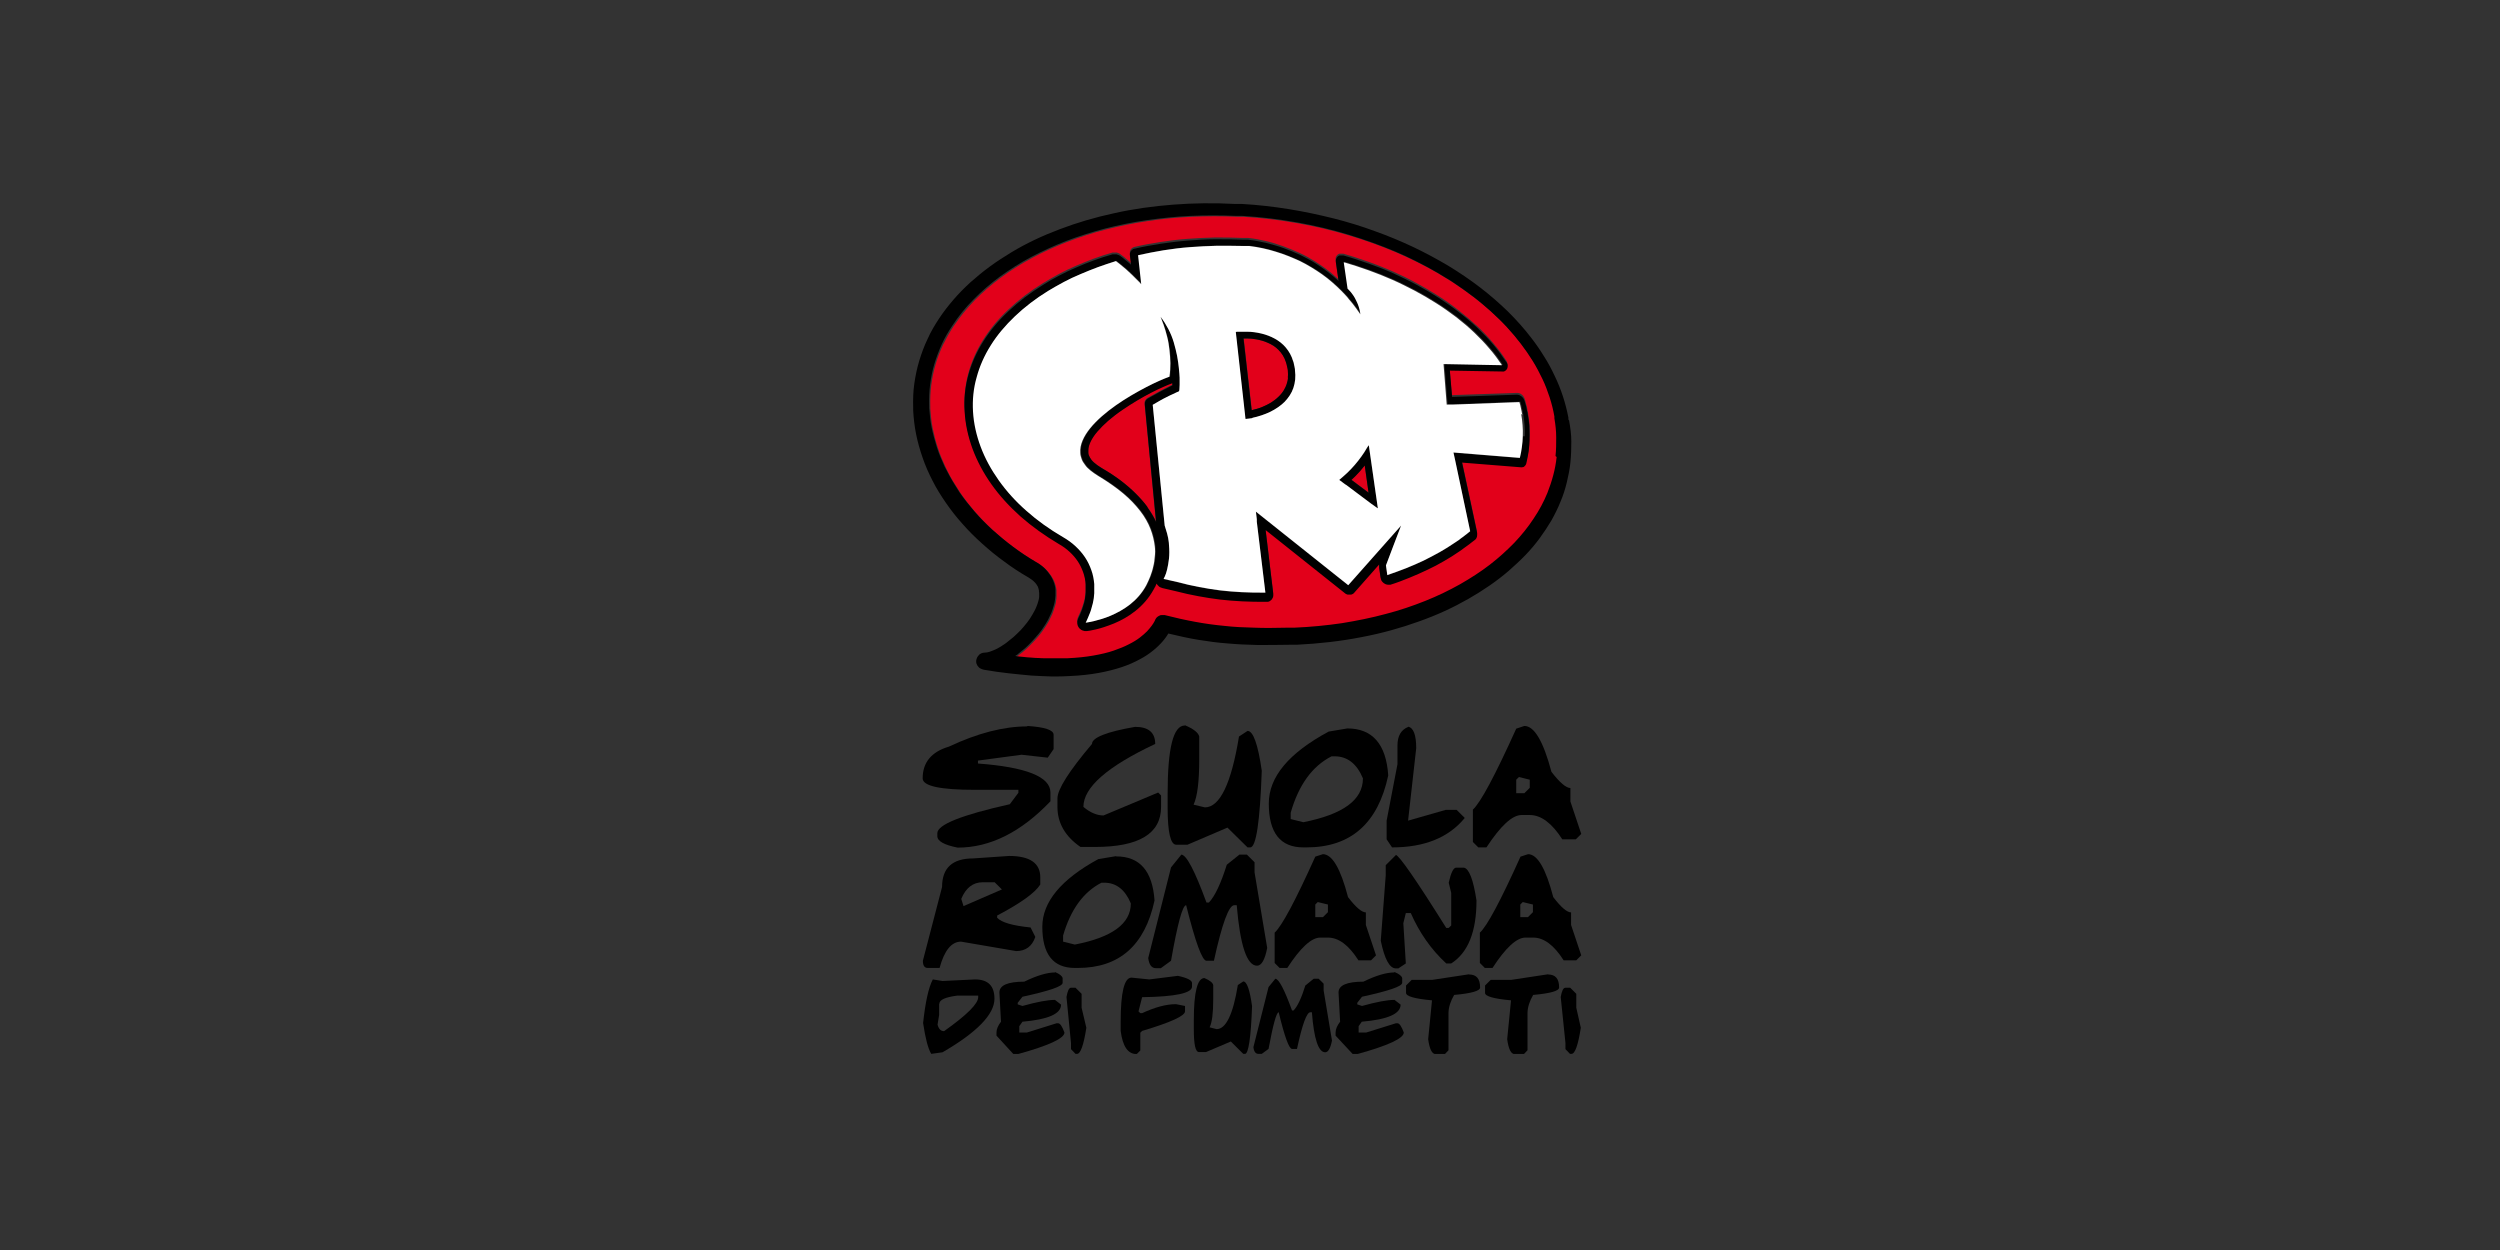 <svg width="400" height="200" viewBox="0 0 400 200" fill="none" xmlns="http://www.w3.org/2000/svg">
<rect x="0" y="0" width="400" height="200" fill="#333333" stroke="none"/>
<g clip-path="url(#clip0_3244_565)">
<path d="M217.851 75.059C217.67 75.275 217.525 75.455 217.345 75.635C217.164 75.815 216.984 76.031 216.803 76.211C216.622 76.391 216.442 76.57 216.225 76.751L218.97 78.802L218.356 74.448C218.212 74.663 218.031 74.843 217.851 75.059ZM205.785 57.967C205.532 57.139 205.099 56.491 204.593 55.988C204.087 55.484 203.473 55.124 202.859 54.836C202.245 54.584 201.631 54.404 201.053 54.296C200.475 54.188 199.969 54.152 199.572 54.152C199.535 54.152 199.463 54.152 199.427 54.152C199.391 54.152 199.319 54.152 199.283 54.152C199.246 54.152 199.174 54.152 199.138 54.152C199.102 54.152 199.03 54.152 198.994 54.152L200.294 65.631C200.872 65.487 201.45 65.344 201.956 65.128C202.462 64.912 202.967 64.696 203.401 64.408C203.834 64.156 204.232 63.832 204.557 63.508C204.882 63.184 205.171 62.825 205.424 62.465C205.604 62.141 205.785 61.817 205.893 61.457C206.002 61.097 206.074 60.737 206.11 60.378C206.11 60.018 206.11 59.622 206.11 59.19C206.074 58.794 205.966 58.363 205.821 57.931L205.785 57.967ZM184.11 62.825C183.424 63.184 182.665 63.58 181.907 64.048C181.148 64.516 180.353 64.984 179.595 65.523C178.728 66.135 177.969 66.711 177.283 67.287C176.596 67.862 176.055 68.438 175.585 68.978C175.115 69.518 174.754 70.057 174.501 70.561C174.248 71.065 174.104 71.569 174.104 72.001C174.104 72.109 174.104 72.252 174.104 72.432C174.104 72.612 174.212 72.828 174.321 73.116C174.465 73.368 174.646 73.656 174.971 73.944C175.296 74.232 175.693 74.555 176.271 74.879C177.355 75.527 178.33 76.175 179.234 76.822C180.137 77.506 180.931 78.19 181.654 78.909C182.376 79.629 183.027 80.349 183.568 81.105C184.11 81.86 184.58 82.616 184.941 83.407L183.135 64.66C183.135 64.66 183.135 64.444 183.135 64.336C183.135 64.228 183.171 64.156 183.243 64.048C183.279 63.976 183.352 63.868 183.424 63.796C183.496 63.724 183.568 63.652 183.677 63.616C184.002 63.436 184.327 63.256 184.652 63.077C184.977 62.897 185.302 62.717 185.628 62.537C185.953 62.357 186.278 62.213 186.603 62.033C186.928 61.889 187.253 61.709 187.542 61.565V61.205C187.145 61.349 186.639 61.565 186.061 61.817C185.483 62.069 184.833 62.393 184.11 62.753V62.825ZM248.881 67.071C248.881 67.071 248.881 67.035 248.881 66.999C248.881 66.999 248.881 66.963 248.881 66.927C248.881 66.927 248.881 66.891 248.881 66.855C248.881 66.855 248.881 66.819 248.881 66.783C248.701 65.739 248.448 64.732 248.123 63.724C247.798 62.717 247.4 61.745 246.967 60.773C246.497 59.802 245.992 58.83 245.414 57.895C244.836 56.959 244.185 56.024 243.499 55.124C242.813 54.224 242.054 53.325 241.259 52.461C240.464 51.597 239.597 50.77 238.694 49.942C237.791 49.115 236.816 48.323 235.841 47.567C234.829 46.812 233.781 46.056 232.698 45.336C232.481 45.192 232.264 45.048 232.084 44.941C231.867 44.797 231.65 44.689 231.433 44.545C231.217 44.401 231 44.293 230.783 44.149C230.566 44.005 230.35 43.897 230.133 43.753C228.038 42.529 225.762 41.414 223.378 40.37C220.993 39.363 218.501 38.463 215.864 37.672C213.227 36.88 210.517 36.232 207.7 35.728C204.882 35.225 201.956 34.865 198.957 34.685C198.885 34.685 198.777 34.685 198.705 34.685C198.632 34.685 198.524 34.685 198.452 34.685C198.379 34.685 198.271 34.685 198.199 34.685C198.127 34.685 198.018 34.685 197.946 34.685C195.49 34.577 193.033 34.577 190.685 34.685C188.301 34.793 185.953 35.009 183.677 35.369C181.401 35.693 179.161 36.16 177.03 36.7C174.862 37.24 172.803 37.923 170.817 38.679C168.83 39.435 166.951 40.298 165.145 41.27C163.339 42.242 161.677 43.285 160.16 44.401C158.606 45.552 157.198 46.776 155.933 48.071C154.669 49.367 153.549 50.77 152.574 52.209C151.923 53.181 151.382 54.188 150.876 55.196C150.406 56.239 149.973 57.283 149.684 58.363C149.359 59.442 149.142 60.558 148.997 61.673C148.853 62.825 148.817 63.976 148.853 65.128V65.2V65.272V65.344V65.415C148.925 66.459 149.033 67.538 149.25 68.582C149.467 69.626 149.72 70.669 150.081 71.713C150.406 72.756 150.84 73.764 151.309 74.771C151.779 75.779 152.321 76.786 152.971 77.758C153.043 77.866 153.079 77.938 153.152 78.046C153.224 78.154 153.26 78.226 153.332 78.334C153.405 78.442 153.441 78.514 153.513 78.622C153.585 78.73 153.621 78.802 153.694 78.909C154.416 79.953 155.211 80.997 156.114 82.004C156.981 83.012 157.956 83.983 158.968 84.919C159.979 85.855 161.099 86.754 162.255 87.618C163.411 88.481 164.639 89.273 165.94 90.065C166.156 90.209 166.409 90.353 166.626 90.496C166.843 90.64 167.023 90.82 167.24 91C167.421 91.18 167.601 91.36 167.746 91.54C167.89 91.72 168.035 91.936 168.179 92.116C168.288 92.296 168.396 92.475 168.505 92.656C168.613 92.835 168.685 93.051 168.757 93.231C168.83 93.411 168.866 93.627 168.938 93.807C168.974 93.987 169.01 94.203 169.046 94.419C169.046 94.419 169.046 94.455 169.046 94.491C169.046 94.491 169.046 94.527 169.046 94.563C169.046 94.563 169.046 94.599 169.046 94.635V94.707C169.046 94.959 169.046 95.174 169.046 95.426C169.046 95.678 169.046 95.894 168.974 96.146C168.974 96.398 168.902 96.614 168.83 96.866C168.757 97.118 168.685 97.333 168.613 97.585C168.541 97.801 168.432 98.053 168.36 98.269C168.252 98.485 168.143 98.737 168.035 98.953C167.927 99.169 167.818 99.421 167.674 99.636C167.529 99.852 167.421 100.068 167.276 100.284C166.987 100.716 166.698 101.148 166.373 101.544C166.048 101.939 165.687 102.371 165.326 102.731C164.964 103.127 164.567 103.487 164.206 103.847C163.808 104.206 163.411 104.53 163.014 104.818C163.014 104.818 162.941 104.854 162.941 104.89C162.941 104.89 162.869 104.926 162.833 104.962C162.833 104.962 162.761 104.998 162.725 105.034C162.725 105.034 162.652 105.07 162.616 105.106C163.05 105.142 163.483 105.214 163.917 105.25C164.35 105.286 164.748 105.322 165.181 105.358C165.578 105.358 166.012 105.394 166.373 105.43C166.771 105.43 167.168 105.43 167.529 105.466C168.107 104.89 168.107 104.89 167.529 105.466C167.854 105.466 168.143 105.466 168.432 105.466C168.721 105.466 169.01 105.466 169.299 105.466C169.588 105.466 169.877 105.466 170.13 105.466C170.419 105.466 170.672 105.466 170.961 105.466C172.514 105.394 173.887 105.25 175.115 105.034C176.344 104.818 177.427 104.566 178.367 104.242C179.306 103.919 180.101 103.595 180.787 103.235C181.473 102.875 182.051 102.515 182.557 102.155C183.027 101.795 183.388 101.472 183.713 101.148C184.038 100.824 184.255 100.536 184.435 100.284C184.616 100.032 184.761 99.816 184.833 99.672C184.905 99.528 184.941 99.421 184.977 99.385C185.013 99.277 185.086 99.133 185.158 99.061C185.23 98.953 185.302 98.881 185.411 98.809C185.519 98.737 185.628 98.665 185.736 98.629C185.844 98.593 185.989 98.557 186.097 98.557C186.097 98.557 186.169 98.557 186.206 98.557C186.206 98.557 186.278 98.557 186.314 98.557C186.314 98.557 186.386 98.557 186.422 98.557C186.422 98.557 186.495 98.557 186.531 98.557C188.229 98.989 189.854 99.349 191.407 99.636C192.961 99.924 194.514 100.14 196.068 100.284C197.621 100.428 199.21 100.536 200.872 100.572C202.534 100.608 204.268 100.572 206.11 100.572C206.218 100.572 206.291 100.572 206.399 100.572C206.507 100.572 206.58 100.572 206.688 100.572C206.796 100.572 206.869 100.572 206.977 100.572C207.085 100.572 207.158 100.572 207.266 100.572C209.903 100.464 212.468 100.212 214.888 99.852C217.309 99.493 219.657 98.989 221.897 98.377C224.1 97.765 226.231 97.082 228.218 96.29C230.205 95.498 232.047 94.599 233.781 93.627C235.515 92.656 237.105 91.612 238.55 90.496C239.995 89.381 241.331 88.229 242.487 86.97C243.643 85.746 244.691 84.451 245.558 83.12C246.425 81.788 247.184 80.421 247.762 79.017C248.159 78.082 248.484 77.146 248.701 76.175C248.954 75.203 249.134 74.232 249.243 73.26C249.351 72.288 249.387 71.281 249.351 70.273C249.351 69.266 249.207 68.258 249.062 67.215L248.881 67.071ZM244.727 70.021C244.727 70.633 244.655 71.281 244.583 71.893C244.51 72.504 244.402 73.152 244.221 73.764C244.221 73.872 244.149 73.944 244.113 74.052C244.077 74.124 244.005 74.196 243.896 74.268C243.824 74.34 243.716 74.376 243.607 74.412C243.499 74.412 243.391 74.448 243.246 74.448L233.89 73.692L236.31 84.955C236.31 84.955 236.31 85.171 236.31 85.279C236.31 85.387 236.31 85.459 236.274 85.567C236.274 85.674 236.202 85.746 236.166 85.819C236.13 85.89 236.057 85.962 235.985 86.034C235.804 86.214 235.588 86.358 235.371 86.502C235.154 86.646 234.974 86.826 234.757 86.97C234.54 87.114 234.323 87.294 234.107 87.438C233.89 87.582 233.673 87.762 233.456 87.906C232.662 88.445 231.831 88.949 231 89.453C230.133 89.957 229.266 90.424 228.327 90.856C227.387 91.288 226.448 91.72 225.473 92.116C224.497 92.511 223.45 92.871 222.438 93.231C222.438 93.231 222.402 93.231 222.366 93.231C222.366 93.231 222.33 93.231 222.294 93.231C222.294 93.231 222.258 93.231 222.222 93.231C222.222 93.231 222.186 93.231 222.149 93.231C222.077 93.231 222.005 93.231 221.969 93.231C221.897 93.231 221.824 93.231 221.788 93.195C221.716 93.195 221.68 93.159 221.608 93.123C221.535 93.123 221.499 93.051 221.427 93.015C221.355 92.943 221.282 92.907 221.21 92.835C221.138 92.763 221.102 92.691 221.03 92.62C220.993 92.547 220.921 92.44 220.921 92.368C220.921 92.26 220.849 92.188 220.849 92.08L220.632 90.532C220.632 90.532 220.632 90.46 220.632 90.388C220.632 90.353 220.632 90.317 220.632 90.245C220.632 90.209 220.632 90.173 220.632 90.101C220.632 90.065 220.632 90.029 220.632 89.993L216.658 94.491C216.658 94.491 216.55 94.599 216.514 94.635C216.442 94.671 216.406 94.707 216.333 94.743C216.261 94.743 216.189 94.778 216.117 94.814C216.044 94.814 215.972 94.814 215.9 94.814C215.828 94.814 215.755 94.814 215.683 94.814C215.611 94.814 215.539 94.814 215.466 94.778C215.394 94.778 215.322 94.707 215.25 94.671C215.177 94.635 215.105 94.599 215.069 94.527L202.462 84.487L203.69 94.707C203.69 94.707 203.69 94.886 203.69 94.959C203.69 95.03 203.69 95.138 203.654 95.21C203.654 95.282 203.618 95.354 203.545 95.426C203.509 95.498 203.473 95.57 203.401 95.642C203.365 95.714 203.292 95.75 203.22 95.786C203.148 95.822 203.076 95.858 203.003 95.894C202.931 95.894 202.859 95.966 202.787 95.966C202.714 95.966 202.606 95.966 202.534 95.966C201.197 95.966 199.897 95.966 198.705 95.894C197.476 95.822 196.32 95.75 195.164 95.606C194.008 95.462 192.852 95.282 191.696 95.066C190.54 94.85 189.348 94.599 188.12 94.275L185.953 93.771C185.953 93.771 185.772 93.699 185.664 93.663C185.591 93.627 185.483 93.555 185.411 93.519C185.339 93.447 185.266 93.375 185.194 93.303C185.122 93.231 185.086 93.159 185.013 93.051C184.977 93.123 184.941 93.231 184.905 93.303C184.869 93.375 184.833 93.483 184.797 93.555C184.761 93.627 184.724 93.735 184.652 93.807C184.616 93.879 184.58 93.987 184.508 94.059C183.785 95.426 182.774 96.542 181.654 97.405C180.534 98.269 179.342 98.953 178.222 99.421C177.102 99.888 176.055 100.212 175.26 100.392C174.465 100.572 173.923 100.644 173.815 100.68C173.706 100.68 173.598 100.68 173.49 100.68C173.381 100.68 173.273 100.608 173.165 100.572C173.056 100.536 172.984 100.464 172.876 100.392C172.803 100.32 172.695 100.248 172.623 100.14C172.551 100.032 172.478 99.924 172.442 99.816C172.406 99.708 172.37 99.6 172.37 99.457C172.37 99.349 172.37 99.205 172.37 99.097C172.37 98.989 172.442 98.881 172.478 98.737C172.623 98.449 172.731 98.197 172.84 97.945C172.948 97.693 173.056 97.441 173.129 97.225C173.201 97.01 173.273 96.758 173.345 96.542C173.418 96.326 173.454 96.11 173.526 95.894C173.562 95.678 173.598 95.426 173.634 95.21C173.634 94.994 173.706 94.778 173.706 94.527C173.706 94.311 173.706 94.095 173.706 93.879C173.706 93.663 173.706 93.447 173.706 93.231C173.634 92.547 173.526 91.9 173.309 91.288C173.092 90.676 172.803 90.101 172.442 89.525C172.081 88.985 171.647 88.481 171.142 88.013C170.636 87.546 170.058 87.114 169.408 86.754C167.132 85.459 165.109 83.983 163.303 82.364C161.496 80.781 159.943 79.053 158.643 77.218C157.342 75.419 156.331 73.512 155.608 71.533C154.886 69.59 154.452 67.575 154.344 65.559C154.235 63.58 154.416 61.637 154.922 59.766C155.428 57.895 156.222 56.096 157.306 54.368C158.39 52.641 159.726 51.022 161.352 49.51C162.941 47.999 164.784 46.596 166.879 45.3C167.71 44.797 168.577 44.293 169.444 43.825C170.311 43.357 171.25 42.925 172.153 42.529C173.092 42.134 174.032 41.738 175.007 41.378C175.982 41.018 176.958 40.694 178.005 40.407C178.005 40.407 178.078 40.407 178.114 40.407C178.114 40.407 178.186 40.407 178.222 40.407C178.222 40.407 178.294 40.407 178.33 40.407C178.33 40.407 178.403 40.407 178.439 40.407C178.511 40.407 178.583 40.407 178.656 40.407C178.728 40.407 178.8 40.407 178.872 40.478C178.945 40.478 179.017 40.514 179.053 40.55C179.125 40.55 179.161 40.622 179.234 40.658C179.378 40.766 179.523 40.874 179.667 40.982C179.812 41.09 179.956 41.198 180.101 41.342C180.245 41.45 180.39 41.594 180.534 41.702C180.679 41.81 180.823 41.954 180.968 42.062L180.787 40.586C180.787 40.586 180.787 40.334 180.787 40.227C180.787 40.119 180.859 40.011 180.931 39.903C181.004 39.795 181.076 39.723 181.184 39.651C181.293 39.579 181.401 39.543 181.509 39.507C182.882 39.183 184.291 38.931 185.7 38.715C187.109 38.499 188.554 38.319 189.999 38.211C191.444 38.103 192.889 38.032 194.37 37.995C195.851 37.995 197.332 37.995 198.813 38.068C198.885 38.068 198.957 38.068 199.066 38.068C199.174 38.068 199.246 38.068 199.355 38.068C199.463 38.068 199.535 38.068 199.608 38.068C199.68 38.068 199.716 38.068 199.752 38.068C200.691 38.175 201.667 38.355 202.57 38.571C203.509 38.787 204.412 39.075 205.315 39.399C206.219 39.723 207.085 40.083 207.952 40.478C208.819 40.874 209.65 41.342 210.445 41.846C210.77 42.062 211.095 42.278 211.42 42.493C211.746 42.709 212.035 42.925 212.36 43.177C212.685 43.393 212.974 43.645 213.263 43.897C213.552 44.149 213.841 44.401 214.13 44.653L213.696 41.63C213.696 41.63 213.696 41.45 213.696 41.378C213.696 41.306 213.696 41.234 213.732 41.162C213.732 41.09 213.805 41.018 213.841 40.946C213.877 40.874 213.949 40.838 213.985 40.766C214.021 40.766 214.094 40.694 214.13 40.658C214.166 40.658 214.238 40.622 214.274 40.586C214.346 40.586 214.383 40.586 214.455 40.586C214.527 40.586 214.563 40.586 214.635 40.586C214.635 40.586 214.672 40.586 214.708 40.586C214.708 40.586 214.744 40.586 214.78 40.586C214.78 40.586 214.816 40.586 214.852 40.586C214.852 40.586 214.888 40.586 214.924 40.586C216.333 40.982 217.706 41.45 219.043 41.918C220.379 42.386 221.68 42.925 222.944 43.465C224.208 44.041 225.437 44.617 226.593 45.264C227.785 45.912 228.905 46.56 230.025 47.279C231.217 48.035 232.336 48.827 233.384 49.654C234.432 50.482 235.407 51.31 236.346 52.173C237.286 53.037 238.116 53.937 238.875 54.836C239.634 55.736 240.356 56.671 240.97 57.643C241.042 57.715 241.079 57.823 241.115 57.895C241.115 58.003 241.187 58.075 241.187 58.183C241.187 58.291 241.187 58.363 241.187 58.434C241.187 58.507 241.187 58.614 241.115 58.686C241.115 58.758 241.042 58.83 240.97 58.902C240.934 58.974 240.862 59.01 240.79 59.046C240.717 59.082 240.645 59.118 240.573 59.154C240.501 59.154 240.392 59.154 240.32 59.154L231.939 59.01L232.3 63.22L242.74 62.861C242.74 62.861 242.993 62.861 243.138 62.932C243.246 62.968 243.391 63.041 243.499 63.148C243.607 63.22 243.716 63.328 243.788 63.472C243.86 63.58 243.932 63.724 243.969 63.868C244.005 64.048 244.077 64.228 244.113 64.372C244.149 64.552 244.185 64.732 244.258 64.912C244.33 65.092 244.33 65.272 244.366 65.451C244.366 65.631 244.438 65.811 244.474 65.991C244.583 66.603 244.655 67.251 244.727 67.862C244.763 68.474 244.799 69.122 244.763 69.734L244.727 70.021Z" fill="#E2001A"/>
<path d="M207.123 58.867C207.123 58.867 207.086 58.651 207.05 58.507C207.05 58.399 206.978 58.255 206.978 58.147C206.978 58.039 206.906 57.895 206.87 57.787C206.617 56.923 206.219 56.24 205.714 55.628C205.208 55.016 204.594 54.548 203.944 54.189C203.293 53.829 202.535 53.541 201.776 53.361C201.018 53.181 200.223 53.073 199.428 53.073C199.284 53.073 199.139 53.073 198.995 53.073C198.85 53.073 198.706 53.073 198.561 53.073C198.417 53.073 198.272 53.073 198.128 53.073C197.983 53.073 197.839 53.073 197.694 53.109L199.247 67.035C199.247 67.035 199.428 67.035 199.536 66.999C199.645 66.999 199.717 66.999 199.825 66.963C199.934 66.963 200.006 66.963 200.114 66.927C200.223 66.927 200.295 66.891 200.403 66.855C201.415 66.639 202.39 66.315 203.257 65.884C204.124 65.452 204.919 64.912 205.533 64.3C206.147 63.653 206.653 62.933 206.942 62.069C207.231 61.206 207.339 60.27 207.195 59.227C207.195 59.118 207.195 59.011 207.159 58.867H207.123ZM206.075 60.378C206.075 60.774 205.967 61.134 205.858 61.458C205.75 61.817 205.569 62.141 205.389 62.465C205.172 62.825 204.883 63.185 204.522 63.509C204.196 63.833 203.799 64.12 203.366 64.408C202.932 64.66 202.462 64.912 201.921 65.128C201.415 65.344 200.837 65.488 200.259 65.632L198.958 54.153C198.958 54.153 199.067 54.153 199.103 54.153C199.139 54.153 199.211 54.153 199.247 54.153H199.392C199.392 54.153 199.5 54.153 199.536 54.153C199.934 54.153 200.44 54.189 201.018 54.297C201.596 54.405 202.21 54.548 202.824 54.836C203.438 55.088 204.052 55.448 204.558 55.988C205.063 56.492 205.497 57.139 205.75 57.967C205.894 58.399 205.967 58.831 206.039 59.227C206.075 59.622 206.111 60.018 206.039 60.414L206.075 60.378ZM244.692 68.151C244.656 67.539 244.547 66.891 244.439 66.279C244.439 66.1 244.367 65.919 244.331 65.74C244.295 65.56 244.258 65.38 244.222 65.2C244.186 65.02 244.15 64.84 244.078 64.66C244.042 64.48 243.969 64.3 243.933 64.156C243.897 64.012 243.825 63.904 243.753 63.761C243.68 63.653 243.572 63.545 243.464 63.437C243.355 63.365 243.247 63.293 243.103 63.221C242.958 63.185 242.85 63.149 242.705 63.149L232.337 63.509L231.976 59.298L240.357 59.442C240.357 59.442 240.538 59.442 240.61 59.442C240.682 59.442 240.754 59.37 240.827 59.334C240.899 59.298 240.971 59.227 241.007 59.191C241.043 59.118 241.116 59.047 241.152 58.975C241.152 58.903 241.224 58.795 241.224 58.723C241.224 58.651 241.224 58.543 241.224 58.471C241.224 58.363 241.224 58.291 241.152 58.183C241.152 58.075 241.08 58.003 241.007 57.931C240.357 56.959 239.671 56.024 238.912 55.124C238.153 54.225 237.286 53.325 236.383 52.462C235.48 51.598 234.505 50.77 233.421 49.943C232.374 49.115 231.254 48.359 230.062 47.568C228.942 46.848 227.822 46.2 226.63 45.553C225.438 44.905 224.209 44.329 222.981 43.753C221.717 43.178 220.416 42.674 219.08 42.206C217.743 41.738 216.37 41.27 214.962 40.875C214.962 40.875 214.925 40.875 214.889 40.875C214.889 40.875 214.853 40.875 214.817 40.875C214.817 40.875 214.781 40.875 214.745 40.875C214.745 40.875 214.709 40.875 214.673 40.875C214.6 40.875 214.564 40.875 214.492 40.875C214.42 40.875 214.384 40.875 214.311 40.875C214.275 40.875 214.203 40.91 214.167 40.947C214.131 40.947 214.058 41.019 214.022 41.054C213.95 41.09 213.914 41.162 213.878 41.234C213.842 41.306 213.806 41.378 213.769 41.45C213.769 41.522 213.733 41.594 213.733 41.666C213.733 41.738 213.733 41.81 213.733 41.918L214.167 44.941C213.878 44.689 213.589 44.437 213.3 44.185C213.011 43.933 212.686 43.717 212.397 43.465C212.108 43.249 211.783 42.998 211.457 42.782C211.132 42.566 210.807 42.35 210.482 42.134C209.687 41.63 208.857 41.198 207.99 40.767C207.123 40.371 206.256 40.011 205.352 39.687C204.449 39.363 203.51 39.111 202.571 38.859C201.632 38.644 200.656 38.464 199.681 38.356C199.681 38.356 199.645 38.356 199.573 38.356C199.5 38.356 199.428 38.356 199.356 38.356C199.284 38.356 199.175 38.356 199.067 38.356C198.958 38.356 198.886 38.356 198.814 38.356C197.333 38.284 195.852 38.284 194.371 38.284C192.89 38.284 191.445 38.392 190 38.5C188.555 38.608 187.11 38.788 185.701 39.003C184.292 39.219 182.883 39.471 181.51 39.795C181.366 39.795 181.257 39.867 181.185 39.939C181.077 40.011 181.005 40.083 180.932 40.191C180.86 40.299 180.824 40.407 180.788 40.515C180.788 40.623 180.752 40.767 180.788 40.875L180.968 42.35C180.968 42.35 180.679 42.098 180.535 41.99C180.39 41.882 180.246 41.738 180.101 41.63C179.957 41.522 179.812 41.414 179.668 41.27C179.523 41.162 179.379 41.054 179.234 40.947C179.162 40.91 179.126 40.875 179.054 40.839C178.982 40.839 178.909 40.767 178.873 40.767C178.801 40.767 178.729 40.731 178.656 40.695C178.584 40.695 178.512 40.695 178.44 40.695C178.44 40.695 178.367 40.695 178.331 40.695C178.331 40.695 178.259 40.695 178.223 40.695C178.223 40.695 178.151 40.695 178.115 40.695C178.115 40.695 178.042 40.695 178.006 40.695C176.995 40.983 175.983 41.306 175.008 41.666C174.033 42.026 173.093 42.386 172.154 42.818C171.215 43.214 170.312 43.645 169.445 44.113C168.542 44.581 167.711 45.049 166.88 45.589C164.785 46.884 162.942 48.287 161.353 49.799C159.727 51.31 158.391 52.929 157.307 54.657C156.223 56.384 155.428 58.183 154.923 60.054C154.417 61.925 154.2 63.868 154.345 65.848C154.453 67.863 154.887 69.842 155.609 71.821C156.332 73.764 157.343 75.671 158.644 77.506C159.944 79.342 161.497 81.033 163.304 82.652C165.11 84.236 167.169 85.711 169.409 87.042C170.059 87.402 170.637 87.834 171.143 88.302C171.648 88.769 172.082 89.273 172.443 89.813C172.804 90.353 173.093 90.965 173.31 91.576C173.527 92.188 173.671 92.836 173.707 93.519C173.707 93.735 173.707 93.951 173.707 94.167C173.707 94.383 173.707 94.599 173.707 94.815C173.707 95.031 173.671 95.247 173.635 95.499C173.635 95.714 173.563 95.966 173.527 96.182C173.491 96.398 173.418 96.614 173.346 96.83C173.274 97.046 173.202 97.262 173.129 97.514C173.057 97.73 172.949 97.981 172.84 98.233C172.732 98.485 172.624 98.737 172.479 99.025C172.443 99.133 172.407 99.241 172.371 99.385C172.371 99.493 172.371 99.637 172.371 99.745C172.371 99.853 172.407 99.996 172.443 100.105C172.479 100.212 172.551 100.32 172.624 100.428C172.696 100.536 172.768 100.608 172.877 100.68C172.949 100.752 173.057 100.824 173.166 100.86C173.274 100.896 173.382 100.932 173.527 100.968C173.671 100.968 173.78 100.968 173.924 100.968C173.996 100.968 174.538 100.896 175.297 100.716C176.092 100.536 177.103 100.212 178.259 99.745C179.379 99.277 180.571 98.629 181.691 97.73C182.775 96.866 183.786 95.75 184.545 94.383C184.581 94.311 184.653 94.203 184.689 94.131C184.725 94.059 184.762 93.951 184.834 93.879C184.87 93.807 184.906 93.699 184.942 93.627C184.978 93.555 185.014 93.447 185.051 93.376C185.087 93.447 185.159 93.555 185.231 93.627C185.303 93.699 185.376 93.771 185.448 93.843C185.52 93.915 185.592 93.951 185.701 93.987C185.773 94.023 185.881 94.059 185.99 94.095L188.157 94.599C189.385 94.923 190.578 95.175 191.734 95.391C192.89 95.606 194.045 95.786 195.201 95.93C196.357 96.074 197.55 96.146 198.778 96.218C200.006 96.29 201.27 96.29 202.643 96.29C202.715 96.29 202.788 96.29 202.86 96.29C202.932 96.29 203.004 96.254 203.077 96.218C203.149 96.218 203.221 96.146 203.257 96.11C203.329 96.074 203.366 96.002 203.438 95.966C203.474 95.894 203.546 95.822 203.582 95.75C203.618 95.678 203.655 95.606 203.691 95.534C203.691 95.463 203.727 95.391 203.727 95.283C203.727 95.211 203.727 95.103 203.727 95.031L202.499 84.811L215.106 94.851C215.106 94.851 215.251 94.959 215.287 94.995C215.359 95.031 215.431 95.067 215.503 95.103C215.576 95.139 215.648 95.139 215.72 95.139C215.792 95.139 215.865 95.139 215.937 95.139C216.009 95.139 216.081 95.139 216.154 95.139C216.226 95.139 216.298 95.103 216.37 95.067C216.443 95.067 216.479 94.995 216.551 94.959C216.623 94.923 216.659 94.851 216.696 94.815L220.669 90.317C220.669 90.317 220.669 90.389 220.669 90.425C220.669 90.461 220.669 90.497 220.669 90.569C220.669 90.605 220.669 90.641 220.669 90.713C220.669 90.749 220.669 90.785 220.669 90.857L220.886 92.404C220.886 92.404 220.922 92.584 220.958 92.692C220.958 92.8 221.03 92.872 221.067 92.944C221.103 93.016 221.175 93.088 221.247 93.16C221.319 93.231 221.392 93.303 221.464 93.34C221.536 93.376 221.572 93.411 221.645 93.447C221.717 93.447 221.753 93.519 221.825 93.519C221.897 93.519 221.97 93.519 222.006 93.555C222.078 93.555 222.15 93.555 222.186 93.555C222.186 93.555 222.223 93.555 222.259 93.555C222.259 93.555 222.295 93.555 222.331 93.555C222.331 93.555 222.367 93.555 222.403 93.555C222.403 93.555 222.439 93.555 222.475 93.555C223.523 93.231 224.535 92.836 225.51 92.44C226.485 92.044 227.461 91.612 228.364 91.18C229.303 90.749 230.17 90.281 231.037 89.777C231.904 89.273 232.735 88.769 233.493 88.23C233.71 88.086 233.927 87.942 234.144 87.762C234.36 87.618 234.577 87.438 234.794 87.294C235.011 87.15 235.227 86.97 235.408 86.826C235.625 86.682 235.805 86.502 236.022 86.359C236.094 86.287 236.167 86.215 236.203 86.143C236.239 86.071 236.275 85.963 236.311 85.891C236.311 85.783 236.347 85.711 236.347 85.603C236.347 85.495 236.347 85.387 236.347 85.279L233.927 74.016L243.391 74.772C243.391 74.772 243.608 74.772 243.68 74.736C243.789 74.736 243.861 74.664 243.933 74.592C244.006 74.52 244.078 74.448 244.114 74.376C244.15 74.304 244.222 74.196 244.222 74.088C244.367 73.476 244.475 72.865 244.584 72.217C244.656 71.605 244.728 70.957 244.728 70.346C244.728 69.734 244.728 69.086 244.692 68.474V68.151ZM183.606 81.141C183.064 80.385 182.413 79.665 181.691 78.946C180.968 78.226 180.174 77.542 179.271 76.859C178.367 76.175 177.392 75.527 176.308 74.916C175.767 74.592 175.333 74.268 175.008 73.98C174.683 73.692 174.502 73.404 174.358 73.152C174.213 72.9 174.141 72.685 174.141 72.469C174.141 72.289 174.141 72.145 174.141 72.037C174.141 71.605 174.285 71.101 174.538 70.597C174.791 70.094 175.152 69.554 175.622 69.014C176.092 68.474 176.67 67.899 177.32 67.323C178.006 66.747 178.765 66.135 179.632 65.56C180.39 65.02 181.185 64.552 181.944 64.084C182.702 63.617 183.461 63.221 184.147 62.861C184.834 62.501 185.52 62.177 186.098 61.925C186.676 61.673 187.182 61.458 187.579 61.314V61.673C187.254 61.817 186.965 61.961 186.64 62.141C186.315 62.285 185.99 62.465 185.665 62.645C185.34 62.825 185.014 63.005 184.689 63.185C184.364 63.365 184.039 63.545 183.714 63.724C183.642 63.761 183.533 63.833 183.461 63.904C183.389 63.976 183.353 64.048 183.28 64.156C183.244 64.228 183.208 64.336 183.172 64.444C183.172 64.552 183.172 64.66 183.172 64.768L184.978 83.516C184.617 82.724 184.147 81.969 183.606 81.213V81.141ZM243.644 69.806C243.644 70.382 243.572 70.993 243.5 71.569C243.428 72.145 243.319 72.721 243.175 73.296L232.554 72.433L232.807 73.584L235.227 85.027C235.047 85.171 234.83 85.351 234.649 85.495C234.433 85.639 234.252 85.819 234.035 85.963C233.819 86.107 233.638 86.251 233.421 86.43C233.204 86.575 232.988 86.718 232.771 86.862C231.976 87.402 231.181 87.906 230.351 88.374C229.52 88.841 228.617 89.309 227.75 89.741C226.846 90.173 225.907 90.569 224.932 90.965C223.957 91.36 222.981 91.684 221.97 92.044L221.753 90.497L222.909 87.438L223.776 85.171L224.173 84.127L215.72 93.663L200.945 81.897L201.09 83.12V83.516L202.462 94.851C201.126 94.851 199.862 94.851 198.669 94.779C197.477 94.707 196.321 94.635 195.201 94.491C194.082 94.347 192.962 94.167 191.842 93.951C190.722 93.735 189.566 93.483 188.374 93.16L186.17 92.656C186.17 92.656 186.279 92.476 186.387 92.224C186.495 91.972 186.64 91.612 186.748 91.109C186.857 90.641 186.965 90.065 187.037 89.417C187.11 88.769 187.11 88.014 187.037 87.222C187.037 86.97 187.001 86.754 186.965 86.502C186.929 86.251 186.893 85.999 186.821 85.747C186.748 85.495 186.712 85.207 186.604 84.955C186.532 84.703 186.423 84.415 186.351 84.127L184.436 64.804C184.834 64.588 185.195 64.372 185.556 64.156C185.917 63.94 186.315 63.761 186.676 63.581C187.037 63.401 187.399 63.221 187.76 63.041C188.121 62.861 188.446 62.717 188.807 62.573C188.807 62.573 188.807 62.465 188.807 62.285C188.807 62.105 188.807 61.853 188.807 61.529C188.807 61.206 188.807 60.846 188.771 60.414C188.771 59.982 188.699 59.514 188.663 59.011C188.591 58.363 188.518 57.679 188.374 56.959C188.229 56.24 188.049 55.52 187.832 54.764C187.615 54.045 187.326 53.325 186.965 52.605C186.604 51.922 186.206 51.274 185.737 50.662C185.773 50.77 185.809 50.842 185.845 50.95C185.881 51.058 185.917 51.13 185.954 51.238C185.99 51.346 186.026 51.418 186.062 51.526C186.062 51.634 186.134 51.706 186.17 51.814C186.423 52.497 186.604 53.181 186.784 53.865C186.965 54.548 187.073 55.268 187.182 55.952C187.254 56.672 187.326 57.355 187.326 58.075C187.326 58.795 187.29 59.514 187.218 60.234C186.315 60.558 184.978 61.134 183.461 61.925C181.944 62.717 180.246 63.688 178.656 64.804C177.067 65.919 175.586 67.179 174.538 68.474C173.491 69.77 172.84 71.137 172.949 72.433C172.949 72.757 173.057 73.08 173.166 73.404C173.274 73.728 173.455 74.016 173.707 74.34C173.924 74.664 174.213 74.952 174.574 75.239C174.936 75.527 175.333 75.815 175.803 76.103C177.356 77.039 178.693 77.974 179.812 78.91C180.932 79.845 181.835 80.817 182.558 81.753C183.28 82.688 183.822 83.66 184.184 84.595C184.545 85.531 184.762 86.466 184.87 87.366C184.942 87.942 184.942 88.482 184.87 89.021C184.834 89.561 184.762 90.101 184.617 90.641C184.509 91.18 184.328 91.684 184.147 92.188C183.967 92.692 183.714 93.16 183.497 93.627C182.811 94.887 181.908 95.894 180.896 96.686C179.885 97.478 178.801 98.053 177.789 98.485C176.778 98.917 175.839 99.169 175.116 99.349C174.394 99.529 173.924 99.565 173.816 99.601C173.924 99.349 174.069 99.097 174.177 98.809C174.285 98.557 174.394 98.305 174.502 98.017C174.611 97.766 174.683 97.514 174.755 97.226C174.827 96.974 174.9 96.722 174.972 96.434C175.008 96.182 175.08 95.93 175.116 95.642C175.116 95.391 175.189 95.139 175.189 94.887C175.189 94.635 175.189 94.383 175.189 94.131C175.189 93.879 175.189 93.627 175.189 93.411C175.116 92.62 174.972 91.864 174.719 91.18C174.466 90.461 174.141 89.777 173.707 89.129C173.274 88.482 172.768 87.906 172.19 87.366C171.612 86.826 170.926 86.323 170.167 85.891C168 84.631 166.049 83.228 164.351 81.717C162.617 80.205 161.136 78.55 159.908 76.823C158.68 75.096 157.704 73.296 157.018 71.461C156.332 69.626 155.898 67.719 155.79 65.812C155.681 63.94 155.862 62.105 156.368 60.342C156.837 58.579 157.596 56.852 158.644 55.196C159.655 53.577 160.956 52.03 162.509 50.554C164.026 49.115 165.796 47.748 167.783 46.524C168.614 46.02 169.445 45.553 170.312 45.085C171.179 44.617 172.046 44.221 172.985 43.825C173.888 43.429 174.827 43.07 175.767 42.71C176.706 42.35 177.681 42.062 178.656 41.738C178.873 41.918 179.126 42.098 179.343 42.278C179.56 42.458 179.776 42.638 179.993 42.818C180.21 42.998 180.427 43.178 180.643 43.393C180.86 43.573 181.041 43.789 181.257 43.969C181.294 44.005 181.366 44.077 181.402 44.113C181.438 44.149 181.51 44.221 181.546 44.257C181.583 44.293 181.655 44.365 181.691 44.401C181.727 44.437 181.799 44.509 181.835 44.545C181.908 44.617 181.98 44.689 182.052 44.761C182.124 44.833 182.197 44.905 182.269 44.977C182.341 45.049 182.413 45.121 182.486 45.193C182.558 45.265 182.63 45.337 182.702 45.444L182.197 40.803C183.533 40.515 184.906 40.227 186.279 40.011C187.651 39.795 189.06 39.615 190.505 39.507C191.914 39.399 193.359 39.327 194.804 39.291C196.249 39.291 197.73 39.291 199.175 39.327C199.247 39.327 199.32 39.327 199.428 39.327C199.5 39.327 199.609 39.327 199.681 39.327C199.753 39.327 199.862 39.327 199.898 39.327C199.97 39.327 200.006 39.327 200.006 39.327C201.451 39.507 202.824 39.795 204.196 40.227C205.533 40.623 206.834 41.162 208.098 41.738C209.326 42.35 210.518 43.07 211.638 43.861C212.758 44.653 213.769 45.553 214.745 46.524C214.962 46.74 215.142 46.956 215.359 47.172C215.576 47.388 215.756 47.604 215.937 47.855C216.118 48.071 216.334 48.323 216.515 48.539C216.696 48.791 216.876 49.007 217.057 49.259C217.129 49.331 217.165 49.403 217.237 49.511C217.31 49.583 217.346 49.691 217.418 49.763C217.49 49.835 217.526 49.943 217.599 50.014C217.671 50.087 217.707 50.194 217.743 50.266C217.743 50.266 217.743 50.23 217.743 50.194C217.743 50.194 217.743 50.158 217.743 50.123C217.743 50.123 217.743 50.087 217.743 50.05C217.635 49.403 217.454 48.827 217.237 48.359C217.021 47.855 216.804 47.46 216.551 47.136C216.334 46.812 216.118 46.56 215.973 46.38C215.829 46.2 215.72 46.128 215.72 46.092L215.142 41.882C216.479 42.278 217.815 42.71 219.116 43.178C220.416 43.645 221.681 44.149 222.909 44.689C224.137 45.229 225.329 45.84 226.521 46.452C227.677 47.064 228.833 47.748 229.917 48.431C231.073 49.151 232.157 49.943 233.168 50.698C234.18 51.49 235.119 52.282 236.022 53.145C236.889 53.973 237.72 54.836 238.442 55.7C239.201 56.564 239.851 57.463 240.465 58.363L231.109 58.183L231.615 64.66H232.699L243.247 64.264C243.283 64.444 243.355 64.588 243.391 64.768C243.428 64.948 243.464 65.092 243.5 65.272C243.536 65.452 243.572 65.596 243.608 65.776C243.608 65.956 243.68 66.1 243.717 66.279C243.825 66.891 243.897 67.467 243.933 68.043C243.969 68.618 244.006 69.23 243.969 69.806H243.644ZM218.971 71.317C218.971 71.317 218.971 71.389 218.899 71.425C218.899 71.425 218.863 71.497 218.827 71.533C218.827 71.533 218.791 71.605 218.755 71.641C218.466 72.145 218.177 72.613 217.852 73.044C217.526 73.512 217.165 73.944 216.804 74.376C216.443 74.808 216.045 75.204 215.612 75.635C215.178 76.031 214.745 76.427 214.311 76.787L215.323 77.542H215.359L219.152 80.385L219.441 80.601L220.452 81.321L219.007 71.245C219.007 71.245 219.007 71.317 218.935 71.353L218.971 71.317ZM216.226 76.787C216.407 76.607 216.623 76.427 216.804 76.247C216.985 76.067 217.165 75.887 217.346 75.671C217.526 75.491 217.707 75.275 217.852 75.096C218.032 74.88 218.177 74.7 218.357 74.484L218.971 78.838L216.226 76.787Z" fill="black"/>
<path d="M243.391 66.243C243.499 66.855 243.571 67.431 243.608 68.007C243.644 68.582 243.68 69.194 243.644 69.77C243.644 70.346 243.571 70.957 243.499 71.533C243.427 72.109 243.319 72.684 243.174 73.26L232.553 72.397L232.806 73.548L235.227 84.991C235.046 85.135 234.829 85.315 234.649 85.459C234.432 85.603 234.251 85.783 234.035 85.927C233.818 86.071 233.637 86.215 233.42 86.394C233.204 86.538 232.987 86.682 232.77 86.826C231.975 87.366 231.181 87.87 230.35 88.338C229.519 88.805 228.616 89.273 227.749 89.705C226.846 90.137 225.907 90.533 224.931 90.928C223.956 91.324 222.98 91.648 221.969 92.008L221.752 90.461L222.908 87.402L223.775 85.135L224.173 84.091L215.719 93.627L200.945 81.86L201.089 83.084V83.48L202.462 94.815C201.125 94.815 199.861 94.815 198.669 94.743C197.477 94.671 196.321 94.599 195.201 94.455C194.081 94.311 192.961 94.131 191.841 93.915C190.721 93.699 189.565 93.447 188.373 93.124L186.17 92.62C186.17 92.62 186.278 92.44 186.386 92.188C186.495 91.936 186.639 91.576 186.748 91.072C186.856 90.605 186.964 90.029 187.037 89.381C187.109 88.733 187.109 87.978 187.037 87.186C187.037 86.934 187.001 86.718 186.964 86.466C186.928 86.215 186.892 85.963 186.82 85.711C186.748 85.459 186.712 85.171 186.603 84.919C186.531 84.667 186.423 84.379 186.35 84.091L184.436 64.768C184.833 64.552 185.194 64.336 185.556 64.12C185.917 63.904 186.278 63.724 186.639 63.544C187.001 63.365 187.326 63.185 187.687 63.041C188.012 62.897 188.337 62.717 188.626 62.609C188.626 62.609 188.698 62.501 188.698 62.321C188.698 62.141 188.735 61.889 188.735 61.565C188.735 61.242 188.735 60.846 188.735 60.414C188.735 59.982 188.662 59.514 188.626 59.011C188.554 58.363 188.482 57.679 188.337 56.959C188.193 56.24 188.012 55.52 187.795 54.764C187.579 54.045 187.29 53.325 186.928 52.641C186.567 51.958 186.17 51.31 185.7 50.698C185.7 50.77 185.772 50.878 185.808 50.986C185.808 51.094 185.881 51.166 185.917 51.274C185.917 51.382 185.989 51.454 186.025 51.562C186.025 51.67 186.097 51.742 186.134 51.85C186.386 52.533 186.567 53.217 186.748 53.901C186.928 54.584 187.037 55.304 187.109 55.988C187.181 56.708 187.253 57.391 187.253 58.111C187.253 58.831 187.217 59.55 187.109 60.27C186.206 60.594 184.869 61.169 183.352 61.961C181.835 62.753 180.137 63.724 178.547 64.84C176.958 65.955 175.477 67.215 174.429 68.51C173.382 69.806 172.731 71.173 172.84 72.469C172.84 72.792 172.948 73.116 173.056 73.44C173.165 73.764 173.345 74.052 173.598 74.376C173.815 74.7 174.104 74.987 174.465 75.275C174.827 75.563 175.224 75.851 175.694 76.139C177.247 77.075 178.584 78.01 179.703 78.946C180.823 79.881 181.726 80.853 182.449 81.788C183.171 82.724 183.713 83.696 184.074 84.631C184.436 85.567 184.652 86.502 184.761 87.402C184.833 87.978 184.833 88.517 184.761 89.057C184.725 89.597 184.652 90.137 184.508 90.677C184.4 91.216 184.219 91.72 184.038 92.224C183.858 92.728 183.605 93.195 183.388 93.663C182.702 94.923 181.799 95.93 180.787 96.722C179.776 97.513 178.692 98.089 177.68 98.521C176.669 98.953 175.73 99.205 175.007 99.385C174.285 99.565 173.815 99.601 173.707 99.637C173.815 99.385 173.96 99.133 174.068 98.845C174.176 98.593 174.285 98.341 174.393 98.053C174.501 97.801 174.574 97.549 174.646 97.262C174.718 97.01 174.79 96.758 174.863 96.47C174.899 96.218 174.971 95.966 175.007 95.678C175.007 95.427 175.079 95.175 175.079 94.923C175.079 94.671 175.079 94.419 175.079 94.167C175.079 93.915 175.079 93.663 175.079 93.447C175.007 92.656 174.863 91.9 174.61 91.216C174.357 90.497 174.032 89.813 173.598 89.165C173.165 88.517 172.659 87.942 172.081 87.402C171.503 86.862 170.817 86.359 170.058 85.927C167.891 84.667 165.94 83.264 164.242 81.752C162.508 80.241 161.027 78.586 159.799 76.859C158.571 75.131 157.595 73.332 156.909 71.497C156.223 69.662 155.789 67.755 155.681 65.847C155.572 63.976 155.753 62.141 156.259 60.378C156.728 58.615 157.487 56.887 158.534 55.232C159.546 53.613 160.846 52.066 162.4 50.59C163.917 49.151 165.687 47.783 167.674 46.56C168.505 46.056 169.336 45.588 170.203 45.121C171.07 44.653 171.937 44.257 172.876 43.861C173.779 43.465 174.718 43.105 175.657 42.746C176.597 42.386 177.572 42.098 178.547 41.774C178.764 41.954 179.017 42.134 179.234 42.314C179.451 42.494 179.667 42.674 179.884 42.854C180.101 43.033 180.318 43.213 180.534 43.429C180.751 43.609 180.932 43.825 181.148 44.005C181.184 44.041 181.257 44.113 181.293 44.149C181.329 44.185 181.401 44.257 181.437 44.293C181.473 44.329 181.546 44.401 181.582 44.437C181.618 44.473 181.69 44.545 181.726 44.581C181.799 44.653 181.871 44.725 181.943 44.797C182.015 44.869 182.088 44.941 182.16 45.013C182.232 45.085 182.304 45.157 182.377 45.229C182.449 45.3 182.521 45.373 182.593 45.48L182.088 40.839C183.424 40.551 184.797 40.263 186.17 40.047C187.542 39.831 188.951 39.651 190.396 39.543C191.805 39.435 193.25 39.363 194.695 39.327C196.14 39.327 197.621 39.327 199.066 39.363C199.138 39.363 199.211 39.363 199.319 39.363C199.391 39.363 199.5 39.363 199.572 39.363C199.644 39.363 199.752 39.363 199.789 39.363C199.861 39.363 199.897 39.363 199.897 39.363C201.342 39.543 202.715 39.831 204.087 40.263C205.424 40.659 206.724 41.198 207.989 41.774C209.217 42.386 210.409 43.105 211.529 43.897C212.649 44.689 213.66 45.588 214.636 46.56C214.852 46.776 215.033 46.992 215.25 47.208C215.467 47.424 215.647 47.639 215.828 47.891C216.008 48.107 216.225 48.359 216.406 48.575C216.586 48.827 216.767 49.043 216.948 49.295C217.02 49.367 217.056 49.439 217.128 49.547C217.201 49.619 217.237 49.727 217.309 49.798C217.381 49.87 217.417 49.978 217.49 50.05C217.562 50.122 217.598 50.23 217.634 50.302C217.634 50.302 217.634 50.266 217.634 50.23C217.634 50.23 217.634 50.194 217.634 50.158C217.634 50.158 217.634 50.122 217.634 50.086C217.526 49.439 217.345 48.863 217.128 48.395C216.912 47.927 216.695 47.496 216.478 47.208C216.261 46.884 216.045 46.632 215.9 46.488C215.756 46.308 215.647 46.236 215.611 46.2L214.997 41.954C216.334 42.35 217.67 42.782 218.971 43.249C220.271 43.717 221.536 44.221 222.764 44.761C223.992 45.3 225.184 45.912 226.376 46.524C227.532 47.136 228.688 47.819 229.772 48.503C230.928 49.223 232.012 50.014 233.023 50.77C234.035 51.562 234.974 52.353 235.877 53.217C236.744 54.045 237.575 54.908 238.297 55.772C239.056 56.636 239.706 57.535 240.32 58.435L230.964 58.255L231.47 64.732H232.553L243.102 64.336C243.138 64.516 243.21 64.66 243.246 64.84C243.282 65.02 243.319 65.164 243.355 65.344C243.391 65.524 243.427 65.668 243.463 65.847C243.463 66.027 243.535 66.171 243.571 66.351L243.391 66.243ZM200.367 66.855C201.378 66.639 202.353 66.315 203.257 65.883C204.124 65.452 204.918 64.912 205.532 64.3C206.146 63.652 206.652 62.933 206.941 62.069C207.23 61.206 207.339 60.27 207.194 59.226C207.194 59.118 207.194 59.011 207.158 58.867C207.158 58.759 207.122 58.651 207.086 58.507C207.086 58.399 207.013 58.255 207.013 58.147C207.013 58.039 206.941 57.895 206.905 57.787C206.652 56.923 206.255 56.24 205.749 55.628C205.243 55.016 204.629 54.548 203.979 54.189C203.329 53.829 202.57 53.541 201.812 53.361C201.053 53.181 200.258 53.073 199.463 53.073C199.319 53.073 199.174 53.073 199.03 53.073C198.885 53.073 198.741 53.073 198.596 53.073C198.452 53.073 198.307 53.073 198.163 53.073C198.018 53.073 197.874 53.073 197.729 53.109L199.283 67.035C199.283 67.035 199.463 67.035 199.572 66.999C199.68 66.999 199.752 66.999 199.861 66.963C199.969 66.963 200.041 66.963 200.15 66.927C200.258 66.927 200.33 66.927 200.439 66.855M220.452 81.285L219.007 71.209C219.007 71.209 219.007 71.281 218.935 71.317C218.935 71.317 218.935 71.389 218.862 71.425C218.862 71.425 218.826 71.497 218.79 71.533C218.79 71.533 218.754 71.605 218.718 71.641C218.429 72.145 218.14 72.612 217.815 73.044C217.49 73.512 217.128 73.944 216.767 74.376C216.406 74.808 216.008 75.203 215.575 75.635C215.141 76.031 214.708 76.427 214.274 76.787L215.286 77.542H215.322L219.115 80.385L219.404 80.601L220.416 81.321" fill="white"/>
<path d="M164.387 116.153C167.168 116.333 168.577 116.801 168.577 117.556V119.859L167.638 121.227L163.448 120.759L156.475 121.694V122.162C164.206 122.738 168.071 124.285 168.071 126.804V128.208C163.375 133.137 158.426 135.62 153.224 135.62C151.057 135.188 149.973 134.577 149.973 133.785V133.317C149.973 131.95 153.838 130.403 161.569 128.675L162.942 126.84V126.372H155.97C150.407 126.372 147.625 125.761 147.625 124.537C147.625 121.982 149.034 120.291 151.815 119.463C156.403 117.304 160.594 116.225 164.351 116.225L164.387 116.153Z" fill="black"/>
<path d="M181.618 116.297C183.75 116.297 184.833 117.197 184.833 119.032C177.175 122.631 173.346 125.977 173.346 129.108C174.466 130.043 175.549 130.475 176.561 130.475L185.303 126.805L185.773 127.273V129.108C185.773 133.39 182.232 135.513 175.188 135.513H172.876C170.42 133.822 169.191 131.663 169.191 129.108V127.74C169.191 126.301 171.034 123.386 174.718 119.032C174.718 118.025 177.03 117.089 181.618 116.297Z" fill="black"/>
<path d="M189.602 116.045C190.975 116.621 191.733 117.233 191.878 117.845V121.479C191.878 125.005 191.589 127.416 190.975 128.748L192.781 129.18C195.165 129.18 197.007 125.401 198.236 117.845L199.608 116.945C200.511 116.945 201.27 119.068 201.884 123.314C201.595 131.483 200.981 135.585 200.042 135.585H199.608L196.393 132.418L189.999 135.153H188.193C187.29 135.153 186.82 133.174 186.82 129.252V126.985C186.82 119.716 187.723 116.081 189.566 116.081L189.602 116.045Z" fill="black"/>
<path d="M215.577 116.549C219.587 116.549 221.791 119.068 222.116 124.07C220.49 131.734 216.119 135.584 209.039 135.584H208.533C204.848 135.584 203.006 133.245 203.006 128.568C203.006 124.321 206.185 120.507 212.579 117.053L215.577 116.549ZM206.51 131.05L208.533 131.554C214.891 130.295 218.07 127.992 218.07 124.537C217.094 122.198 215.577 121.011 213.554 121.011H213.048C209.942 122.594 207.774 125.617 206.51 130.043V131.05Z" fill="black"/>
<path d="M225.293 116.261C226.16 116.441 226.594 117.593 226.594 119.716L225.293 131.303L231.326 129.575H233.06L234.36 130.871C231.796 134.001 227.93 135.585 222.728 135.585L221.861 134.289V131.303L223.595 122.271V119.284C223.595 117.737 224.173 116.765 225.329 116.297L225.293 116.261Z" fill="black"/>
<path d="M243.897 116.153C245.486 116.153 246.931 118.6 248.231 123.494C249.568 125.221 250.58 126.084 251.266 126.084V128.244L253 133.425L252.133 134.289H249.965C248.304 131.698 246.57 130.403 244.764 130.403H243.463C241.946 130.403 240.103 132.13 237.828 135.584H236.527L235.66 134.721V129.539C236.888 128.423 239.2 124.105 242.596 116.585L243.897 116.153ZM243.03 124.321L242.596 124.753V126.912H243.897L244.764 126.048V124.753L243.03 124.321Z" fill="black"/>
<path d="M161.46 136.952C164.783 136.952 166.445 138.103 166.445 140.37V141.522C165.614 142.853 163.302 144.508 159.545 146.487V146.847C160.268 147.603 162.038 148.107 164.892 148.395L165.65 149.906C165.144 151.417 164.097 152.173 162.58 152.173L153.765 150.662C152.248 150.662 151.092 152.065 150.333 154.872H148.419C147.913 154.872 147.66 154.476 147.66 153.72L150.731 141.917C150.731 138.859 152.392 137.347 155.716 137.347L161.46 136.952ZM153.801 143.825L154.163 144.976L160.304 142.313L159.148 141.162H157.233C155.68 141.162 154.524 142.061 153.801 143.825Z" fill="black"/>
<path d="M178.584 137.024C182.377 137.024 184.4 139.363 184.725 144.077C183.172 151.274 179.09 154.872 172.443 154.872H171.973C168.505 154.872 166.771 152.677 166.771 148.287C166.771 144.329 169.77 140.695 175.73 137.456L178.548 136.988L178.584 137.024ZM170.095 150.662L171.973 151.13C177.934 149.979 180.932 147.784 180.932 144.545C180.029 142.35 178.584 141.234 176.706 141.234H176.236C173.346 142.71 171.287 145.553 170.095 149.691V150.626V150.662Z" fill="black"/>
<path d="M188.989 136.736C189.82 136.736 191.156 139.291 193.035 144.401H193.432C194.408 143.357 195.347 141.342 196.286 138.356L198.309 136.736H199.501L200.729 137.96V139.579L202.752 151.67C202.391 153.541 201.849 154.513 201.127 154.513C199.501 154.513 198.417 151.274 197.876 144.833H197.478C196.611 144.833 195.528 147.783 194.227 153.721H193.035C192.349 153.721 191.265 150.77 189.784 144.833C189.206 144.833 188.411 147.783 187.363 153.721L185.738 154.908H184.943C184.257 154.908 183.859 154.369 183.715 153.289L187.363 138.787L188.989 136.772V136.736Z" fill="black"/>
<path d="M211.638 136.664C213.155 136.664 214.492 138.967 215.684 143.537C216.912 145.156 217.887 145.984 218.538 145.984V147.999L220.163 152.857L219.368 153.649H217.346C215.792 151.202 214.167 150.014 212.469 150.014H211.24C209.832 150.014 208.062 151.633 205.966 154.872H204.738L203.943 154.08V149.223C205.099 148.179 207.267 144.113 210.446 137.06L211.674 136.664H211.638ZM210.843 144.329L210.446 144.725V146.74H211.674L212.469 145.948V144.725L210.843 144.329Z" fill="black"/>
<path d="M223.306 136.772C223.848 136.844 226.557 140.73 231.398 148.467H231.795L232.193 148.071V142.853L231.795 141.234C232.157 139.615 232.554 138.823 232.987 138.823H234.216C235.047 138.967 235.733 140.73 236.239 144.077C236.239 149.043 234.902 152.425 232.193 154.152H231.398C228.978 151.921 227.099 149.222 225.726 146.092H224.932L224.534 147.711L224.932 154.152L223.74 154.944H223.342C222.331 154.944 221.536 153.469 220.922 150.518L221.717 140.047V138.427L223.342 136.808L223.306 136.772Z" fill="black"/>
<path d="M244.474 136.664C245.991 136.664 247.328 138.967 248.52 143.537C249.748 145.156 250.723 145.984 251.374 145.984V147.999L252.999 152.857L252.204 153.649H250.181C248.628 151.202 247.003 150.014 245.305 150.014H244.076C242.668 150.014 240.897 151.633 238.802 154.872H237.574L236.779 154.08V149.223C237.935 148.179 240.103 144.113 243.282 137.06L244.51 136.664H244.474ZM243.643 144.329L243.246 144.725V146.74H244.474L245.269 145.948V144.725L243.643 144.329Z" fill="black"/>
<path d="M149.251 156.708L150.804 156.959L156.006 156.708C158.101 156.708 159.113 157.751 159.113 159.802C159.113 162.285 156.331 165.164 150.804 168.366L148.998 168.618C148.492 167.791 148.059 166.135 147.697 163.688C148.059 160.342 148.564 158.003 149.251 156.708ZM150.262 160.594V162.393L150.009 163.94C150.19 164.624 150.515 164.984 151.057 164.984C154.705 162.393 156.512 160.594 156.512 159.55V159.298H153.152C151.237 159.55 150.298 159.982 150.298 160.594H150.262Z" fill="black"/>
<path d="M168.794 155.52C169.552 155.844 169.95 156.168 170.022 156.492V157.247C170.022 157.823 167.891 158.543 163.592 159.478L162.833 160.45V160.702L163.592 160.954C165.904 160.306 167.638 159.982 168.794 159.982L169.769 160.738C169.769 162.213 167.71 163.113 163.592 163.473L163.086 164.192V165.2H164.314L169.047 163.724H169.299C169.625 163.724 169.95 164.228 170.311 165.2C170.311 166.135 167.818 167.287 162.869 168.654H162.147L159.438 165.704V165.2C159.438 164.66 159.69 164.084 160.16 163.473L159.907 158.795C159.907 157.643 161.244 157.067 163.881 157.067C165.868 156.096 167.529 155.592 168.83 155.592L168.794 155.52Z" fill="black"/>
<path d="M171.359 158.039H172.082L173.057 159.01V161.241L173.816 164.444C173.382 167.251 172.876 168.618 172.335 168.618H172.082L171.359 167.862V166.891L170.637 159.514C170.817 158.542 171.034 158.039 171.359 158.039Z" fill="black"/>
<path d="M188.446 156.132C189.963 156.456 190.722 156.852 190.722 157.283V157.859C190.722 158.903 188.049 159.478 182.738 159.55L182.16 161.817L182.449 162.105H182.738C184.761 161.17 186.568 160.666 188.157 160.666L189.602 160.954V161.817C189.602 162.537 187.326 163.581 182.738 164.948L182.449 165.236V168.079L181.871 168.654C180.463 168.654 179.632 167.431 179.307 164.948V163.509C179.307 158.759 179.885 156.42 181.041 156.42L183.894 156.708L188.482 156.132H188.446Z" fill="black"/>
<path d="M192.708 156.491C193.575 156.851 194.044 157.247 194.116 157.607V159.874C194.116 162.069 193.936 163.58 193.538 164.372L194.658 164.66C196.139 164.66 197.295 162.321 198.054 157.607L198.921 157.031C199.499 157.031 199.969 158.362 200.33 160.989C200.149 166.063 199.752 168.618 199.21 168.618H198.921L196.934 166.639L192.96 168.33H191.841C191.263 168.33 191.01 167.107 191.01 164.66V163.256C191.01 158.722 191.588 156.491 192.708 156.491Z" fill="black"/>
<path d="M204.051 156.599C204.593 156.599 205.496 158.29 206.724 161.673H206.977C207.627 160.989 208.241 159.658 208.855 157.679L210.192 156.599H210.987L211.782 157.391V158.47L213.118 166.495C212.865 167.754 212.504 168.366 212.034 168.366C210.951 168.366 210.228 166.243 209.903 161.961H209.65C209.072 161.961 208.35 163.94 207.519 167.826H206.724C206.255 167.826 205.532 165.883 204.593 161.961C204.232 161.961 203.69 163.94 202.967 167.826L201.883 168.618H201.342C200.908 168.618 200.619 168.258 200.547 167.538L202.967 157.931L204.051 156.599Z" fill="black"/>
<path d="M223.124 155.52C223.882 155.844 224.28 156.168 224.352 156.492V157.247C224.352 157.823 222.185 158.543 217.922 159.478L217.163 160.45V160.702L217.922 160.954C220.234 160.306 221.968 159.982 223.124 159.982L224.099 160.738C224.099 162.213 222.04 163.113 217.886 163.473L217.38 164.192V165.2H218.608L223.341 163.724H223.593C223.919 163.724 224.244 164.228 224.605 165.2C224.605 166.135 222.112 167.287 217.163 168.654H216.441L213.695 165.704V165.2C213.695 164.66 213.948 164.084 214.418 163.473L214.165 158.795C214.165 157.643 215.502 157.067 218.139 157.067C220.125 156.096 221.787 155.592 223.088 155.592L223.124 155.52Z" fill="black"/>
<path d="M235.046 155.916C236.238 155.916 236.816 156.6 236.816 158.003C236.816 158.543 235.443 158.939 232.661 159.19C232.083 160.198 231.758 161.17 231.758 162.141V168.043L231.18 168.654H229.699C229.121 168.654 228.724 167.863 228.507 166.279L229.121 160.054C226.34 159.802 224.967 159.406 224.967 158.867V157.679L225.87 156.779H229.157L235.082 155.88L235.046 155.916Z" fill="black"/>
<path d="M247.688 155.916C248.88 155.916 249.458 156.6 249.458 158.003C249.458 158.543 248.085 158.939 245.304 159.19C244.726 160.198 244.401 161.17 244.401 162.141V168.043L243.823 168.654H242.342C241.764 168.654 241.366 167.863 241.15 166.279L241.764 160.054C238.982 159.802 237.609 159.406 237.609 158.867V157.679L238.512 156.779H241.8L247.724 155.88L247.688 155.916Z" fill="black"/>
<path d="M250.51 158.039H251.232L252.207 159.01V161.241L252.93 164.444C252.496 167.251 251.991 168.618 251.449 168.618H251.196L250.473 167.862V166.891L249.715 159.514C249.895 158.542 250.112 158.039 250.473 158.039H250.51Z" fill="black"/>
<path d="M250.941 67.106V67.034V66.962V66.89V66.818C250.725 65.667 250.436 64.551 250.074 63.436C249.713 62.32 249.28 61.241 248.774 60.197C248.268 59.118 247.726 58.074 247.076 57.067C246.462 56.059 245.776 55.052 245.017 54.08C243.897 52.605 242.633 51.201 241.296 49.87C239.923 48.538 238.442 47.243 236.853 46.02C235.263 44.796 233.566 43.645 231.795 42.565C229.989 41.486 228.111 40.478 226.16 39.542C224.173 38.607 222.114 37.743 219.983 36.987C217.851 36.196 215.612 35.512 213.336 34.936C211.024 34.361 208.676 33.857 206.219 33.461C203.763 33.065 201.27 32.777 198.742 32.633C198.633 32.633 198.561 32.633 198.453 32.633C198.38 32.633 198.272 32.633 198.2 32.633H197.947C197.947 32.633 197.766 32.633 197.658 32.633C194.262 32.453 190.939 32.489 187.724 32.741C184.472 32.993 181.33 33.425 178.295 34.109C175.261 34.757 172.335 35.62 169.589 36.664C166.808 37.707 164.207 38.931 161.822 40.37C160.63 41.09 159.474 41.845 158.391 42.637C157.307 43.429 156.259 44.292 155.284 45.156C154.309 46.056 153.405 46.955 152.575 47.927C151.744 48.898 150.949 49.906 150.263 50.949C149.576 51.993 148.926 53.072 148.42 54.224C147.878 55.34 147.445 56.527 147.084 57.714C146.722 58.902 146.47 60.125 146.289 61.385C146.108 62.644 146.072 63.94 146.108 65.235C146.108 65.235 146.108 65.307 146.108 65.343C146.108 65.343 146.108 65.415 146.108 65.451C146.108 65.451 146.108 65.523 146.108 65.559C146.108 65.559 146.108 65.631 146.108 65.667C146.181 66.962 146.325 68.222 146.578 69.481C146.831 70.741 147.192 72 147.626 73.26C148.059 74.519 148.601 75.743 149.215 76.93C149.829 78.153 150.552 79.305 151.346 80.456C152.141 81.608 153.008 82.723 153.983 83.803C154.923 84.882 155.97 85.926 157.09 86.934C158.21 87.941 159.366 88.913 160.63 89.812C161.859 90.748 163.195 91.612 164.568 92.403C164.712 92.511 164.857 92.583 165.001 92.691C165.146 92.799 165.254 92.871 165.363 92.979C165.471 93.087 165.543 93.159 165.652 93.267C165.724 93.375 165.796 93.483 165.868 93.555C165.941 93.663 165.977 93.771 166.049 93.843C166.085 93.951 166.121 94.058 166.157 94.166C166.157 94.274 166.23 94.382 166.23 94.49C166.23 94.598 166.23 94.742 166.266 94.85C166.266 95.066 166.266 95.282 166.266 95.498C166.266 95.714 166.193 95.966 166.121 96.218C166.049 96.469 165.977 96.721 165.868 96.973C165.76 97.225 165.652 97.513 165.507 97.765C165.29 98.161 165.038 98.592 164.785 98.988C164.496 99.384 164.207 99.816 163.845 100.212C163.52 100.608 163.159 101.003 162.762 101.363C162.4 101.723 162.003 102.083 161.606 102.371C161.425 102.515 161.208 102.695 161.028 102.839C160.847 102.983 160.63 103.126 160.45 103.234C160.269 103.378 160.052 103.486 159.872 103.594C159.691 103.702 159.51 103.81 159.33 103.882C159.149 103.954 158.969 104.062 158.824 104.098C158.643 104.17 158.499 104.206 158.354 104.278C158.21 104.314 158.065 104.35 157.921 104.386C157.776 104.386 157.668 104.422 157.524 104.422C157.343 104.422 157.162 104.458 157.018 104.53C156.873 104.602 156.729 104.674 156.621 104.818C156.512 104.926 156.404 105.07 156.332 105.214C156.259 105.357 156.223 105.537 156.187 105.717C156.187 105.897 156.187 106.077 156.259 106.221C156.295 106.365 156.404 106.545 156.512 106.653C156.621 106.797 156.729 106.905 156.91 106.977C157.054 107.049 157.235 107.121 157.415 107.157C158.824 107.409 160.161 107.588 161.425 107.732C162.689 107.876 163.918 107.984 165.038 108.092C166.193 108.164 167.277 108.2 168.289 108.236C169.336 108.236 170.312 108.236 171.215 108.164C172.913 108.092 174.466 107.912 175.839 107.66C177.211 107.409 178.44 107.085 179.523 106.725C180.607 106.365 181.546 105.933 182.341 105.501C183.172 105.07 183.858 104.602 184.436 104.134C184.761 103.882 185.05 103.63 185.303 103.378C185.556 103.126 185.809 102.875 185.99 102.659C186.206 102.407 186.387 102.191 186.532 101.975C186.676 101.759 186.821 101.579 186.929 101.363C188.591 101.759 190.18 102.119 191.733 102.371C193.287 102.623 194.84 102.839 196.394 102.947C197.947 103.09 199.536 103.162 201.162 103.198C202.788 103.198 204.485 103.198 206.292 103.162H206.581C206.581 103.162 206.761 103.162 206.87 103.162C206.978 103.162 207.05 103.162 207.159 103.162C207.267 103.162 207.339 103.162 207.448 103.162C211.06 102.983 214.564 102.587 217.851 101.939C221.103 101.327 224.173 100.464 227.063 99.42C229.917 98.412 232.554 97.189 234.938 95.822C237.323 94.454 239.49 92.979 241.405 91.324C242.344 90.496 243.247 89.668 244.078 88.805C244.909 87.941 245.667 87.041 246.354 86.106C247.04 85.17 247.654 84.235 248.232 83.263C248.774 82.292 249.28 81.284 249.677 80.276C250.111 79.269 250.436 78.225 250.689 77.182C250.941 76.138 251.158 75.059 251.267 73.979C251.375 72.9 251.411 71.784 251.411 70.669C251.411 69.553 251.267 68.438 251.05 67.286L250.941 67.106ZM249.063 73.116C248.955 74.123 248.774 75.095 248.521 76.03C248.268 77.002 247.943 77.938 247.582 78.873C247.004 80.276 246.281 81.644 245.378 82.975C244.511 84.307 243.464 85.602 242.308 86.826C241.116 88.049 239.815 89.237 238.37 90.352C236.925 91.468 235.3 92.511 233.602 93.483C231.868 94.454 230.025 95.354 228.039 96.145C226.052 96.937 223.956 97.657 221.717 98.233C219.477 98.844 217.129 99.312 214.709 99.708C212.252 100.068 209.687 100.32 207.086 100.428C206.978 100.428 206.906 100.428 206.797 100.428C206.689 100.428 206.617 100.428 206.508 100.428C206.4 100.428 206.328 100.428 206.219 100.428C206.111 100.428 206.039 100.428 205.93 100.428C204.052 100.464 202.354 100.5 200.692 100.428C199.031 100.392 197.441 100.32 195.888 100.14C194.334 99.996 192.781 99.78 191.228 99.492C189.638 99.204 188.049 98.844 186.351 98.412C186.351 98.412 186.279 98.412 186.243 98.412C186.243 98.412 186.17 98.412 186.134 98.412C186.134 98.412 186.062 98.412 186.026 98.412C186.026 98.412 185.954 98.412 185.917 98.412C185.809 98.412 185.665 98.412 185.556 98.484C185.448 98.52 185.339 98.592 185.231 98.664C185.123 98.736 185.05 98.808 184.978 98.916C184.906 99.024 184.834 99.132 184.798 99.24C184.798 99.24 184.761 99.384 184.653 99.528C184.581 99.672 184.436 99.888 184.256 100.14C184.075 100.392 183.822 100.68 183.533 101.003C183.208 101.327 182.847 101.651 182.377 102.011C181.908 102.371 181.33 102.731 180.607 103.09C179.921 103.45 179.126 103.774 178.187 104.098C177.248 104.422 176.164 104.674 174.936 104.89C173.707 105.106 172.335 105.25 170.781 105.321C170.528 105.321 170.239 105.321 169.95 105.321C169.661 105.321 169.409 105.321 169.12 105.321C168.831 105.321 168.542 105.321 168.253 105.321C167.964 105.321 167.638 105.321 167.349 105.321C166.988 105.321 166.591 105.321 166.193 105.285C165.796 105.285 165.399 105.25 165.001 105.214C164.604 105.214 164.171 105.142 163.737 105.106C163.304 105.07 162.87 105.034 162.437 104.962C162.437 104.962 162.509 104.926 162.545 104.89C162.545 104.89 162.617 104.854 162.653 104.818C162.653 104.818 162.726 104.782 162.762 104.746C162.762 104.746 162.834 104.71 162.834 104.674C163.231 104.35 163.629 104.026 164.026 103.702C164.423 103.342 164.785 102.983 165.146 102.587C165.507 102.191 165.868 101.795 166.193 101.399C166.519 101.003 166.844 100.572 167.097 100.14C167.241 99.924 167.386 99.708 167.494 99.492C167.638 99.276 167.747 99.06 167.855 98.808C167.964 98.592 168.072 98.341 168.18 98.125C168.289 97.909 168.361 97.657 168.433 97.441C168.505 97.189 168.578 96.973 168.65 96.721C168.722 96.469 168.758 96.254 168.794 96.002C168.794 95.75 168.867 95.534 168.867 95.282C168.867 95.03 168.867 94.814 168.867 94.562V94.49C168.867 94.49 168.867 94.454 168.867 94.418C168.867 94.418 168.867 94.382 168.867 94.346C168.867 94.346 168.867 94.31 168.867 94.274C168.867 94.058 168.794 93.879 168.758 93.663C168.722 93.483 168.65 93.267 168.578 93.087C168.505 92.907 168.433 92.691 168.325 92.511C168.216 92.331 168.144 92.151 168 91.971C167.855 91.755 167.711 91.576 167.566 91.396C167.422 91.216 167.241 91.036 167.06 90.856C166.88 90.676 166.663 90.532 166.446 90.352C166.23 90.208 166.013 90.028 165.76 89.92C164.46 89.165 163.231 88.337 162.075 87.473C160.919 86.61 159.836 85.71 158.788 84.775C157.776 83.839 156.801 82.867 155.934 81.86C155.067 80.852 154.236 79.809 153.514 78.765C153.442 78.657 153.405 78.585 153.333 78.477C153.261 78.369 153.225 78.297 153.153 78.189C153.08 78.082 153.044 78.01 152.972 77.901C152.9 77.794 152.864 77.722 152.791 77.614C152.177 76.642 151.635 75.635 151.13 74.627C150.66 73.619 150.226 72.576 149.901 71.568C149.576 70.525 149.287 69.481 149.07 68.438C148.854 67.394 148.745 66.315 148.673 65.271V65.199V65.127V65.055V64.983C148.637 63.796 148.673 62.644 148.818 61.529C148.962 60.413 149.179 59.298 149.504 58.218C149.829 57.139 150.226 56.095 150.696 55.052C151.166 54.008 151.744 53.036 152.394 52.065C153.333 50.626 154.453 49.222 155.754 47.927C157.018 46.631 158.427 45.408 159.98 44.256C161.533 43.141 163.195 42.061 164.965 41.126C166.735 40.19 168.614 39.327 170.637 38.535C172.624 37.779 174.683 37.132 176.85 36.556C178.982 36.016 181.221 35.548 183.497 35.224C185.773 34.9 188.121 34.649 190.505 34.541C192.889 34.433 195.31 34.433 197.766 34.541C197.839 34.541 197.947 34.541 198.019 34.541C198.091 34.541 198.2 34.541 198.272 34.541C198.344 34.541 198.453 34.541 198.525 34.541C198.597 34.541 198.705 34.541 198.778 34.541C201.776 34.721 204.702 35.08 207.52 35.584C210.338 36.088 213.083 36.736 215.684 37.527C218.285 38.319 220.814 39.219 223.198 40.226C225.582 41.234 227.822 42.385 229.953 43.609C230.17 43.753 230.387 43.861 230.603 44.004C230.82 44.148 231.037 44.256 231.254 44.4C231.47 44.544 231.687 44.652 231.904 44.796C232.121 44.94 232.337 45.048 232.518 45.192C233.602 45.912 234.685 46.667 235.661 47.423C236.672 48.179 237.612 49.006 238.515 49.798C239.418 50.626 240.285 51.453 241.079 52.317C241.874 53.18 242.633 54.08 243.319 54.98C244.006 55.879 244.656 56.815 245.234 57.75C245.812 58.686 246.318 59.658 246.787 60.629C247.257 61.601 247.618 62.608 247.943 63.58C248.268 64.587 248.521 65.595 248.702 66.638C248.702 66.638 248.702 66.674 248.702 66.71C248.702 66.71 248.702 66.746 248.702 66.782C248.702 66.782 248.702 66.818 248.702 66.854C248.702 66.854 248.702 66.89 248.702 66.926C248.882 67.97 248.991 68.978 248.991 69.985C248.991 70.993 248.991 72 248.882 72.972L249.063 73.116Z" fill="black"/>
</g>
<defs>
<clipPath id="clip0_3244_565">
<rect width="107.001" height="136.266" fill="white" transform="translate(146 32.367)"/>
</clipPath>
</defs>
</svg>
